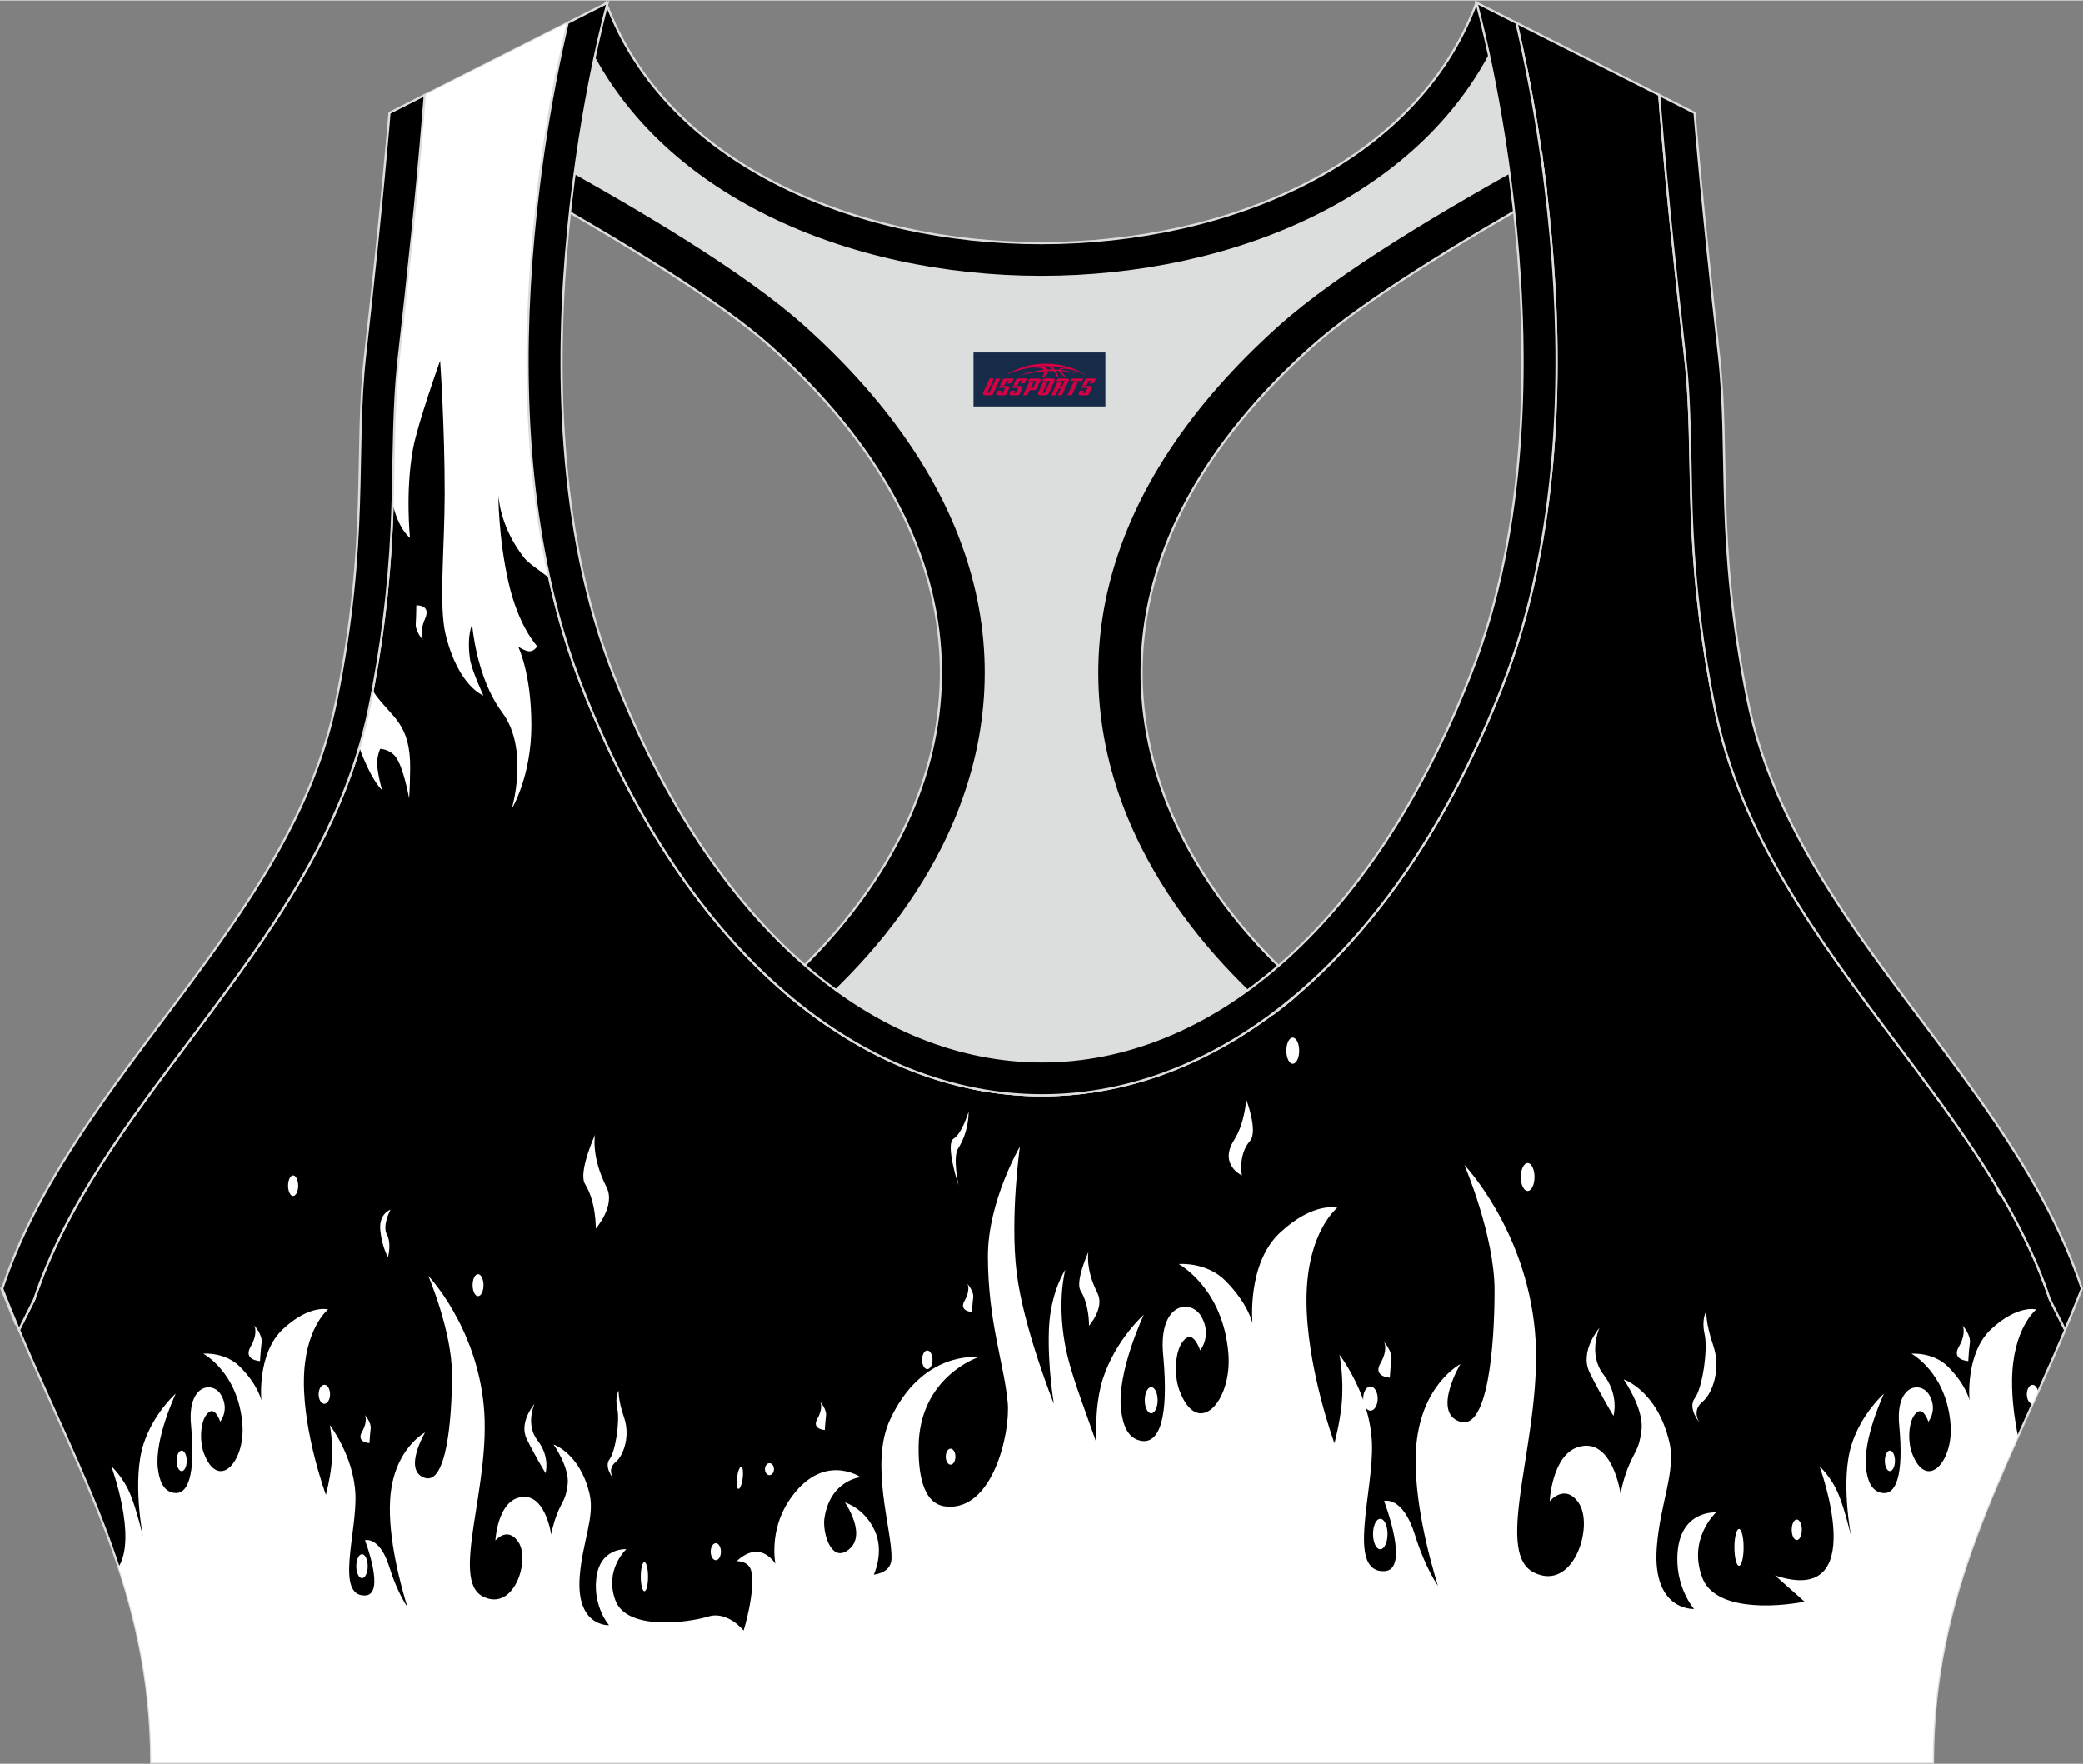 <?xml version="1.0" encoding="utf-8"?>
<!-- Generator: Adobe Illustrator 24.0.1, SVG Export Plug-In . SVG Version: 6.00 Build 0)  -->
<svg xmlns="http://www.w3.org/2000/svg" xmlns:xlink="http://www.w3.org/1999/xlink" version="1.1" id="图层_1" x="0px" y="0px" width="378.8px" height="320.8px" viewBox="0 0 378.95 320.77" enable-background="new 0 0 378.95 320.77" xml:space="preserve">
<rect x="0" y="0" width="378.95" height="320.77" fill="#808080" stroke="none"/>
<g>
	<path fill-rule="evenodd" clip-rule="evenodd" stroke="#DCDDDD" stroke-width="0.4" stroke-miterlimit="22.926" d="M275.88,4.09   l25.98,13.13l0.3,3.74c1.19,14.71,2.78,29.47,4.44,44.13c0.27,2.35,0.45,4.72,0.58,7.08c0.43,7.96,0.33,15.95,0.71,23.93   c0.52,11,1.86,21.69,4.05,32.49c4.72,23.22,18.82,42.1,32.73,60.65c9.62,12.83,19.79,26.21,26.01,41.09   c0.82,1.96,1.57,3.94,2.24,5.95l2.78,5.55c-11.28,26.72-24.06,47.88-24.06,78.74H189.83h-0.52H27.52   c0-30.86-12.78-52.02-24.06-78.74l2.78-5.55c5.76-17.31,17.41-32.6,28.24-47.04c10.28-13.7,20.75-27.66,27.41-43.56   c2.31-5.52,4.13-11.22,5.32-17.09c2.19-10.79,3.53-21.49,4.05-32.49c0.38-7.97,0.28-15.97,0.71-23.93   c0.13-2.37,0.31-4.73,0.58-7.08c1.66-14.66,3.25-29.42,4.44-44.13l0.3-3.74l25.98-13.13c-0.37,1.57-0.71,3.15-1.05,4.71   c-1.78,8.29-3.18,16.69-4.21,25.1c-2.93,23.86-3.13,49.43,2.32,72.94c1.4,6.05,3.2,12.02,5.46,17.81   c38.8,99.35,128.77,99.35,167.57,0c2.26-5.79,4.06-11.76,5.46-17.81c5.45-23.5,5.26-49.08,2.32-72.94   c-1.03-8.41-2.43-16.81-4.21-25.1C276.59,7.24,276.25,5.67,275.88,4.09z"/>
	<g>
		<path fill-rule="evenodd" clip-rule="evenodd" fill="#FFFFFF" d="M367.11,261.19c-0.63-3.15-1.1-6.65-1.08-9.99    c0.05-9.66,4.41-13.07,4.41-13.07s-3.33-0.96-8.2,3.56c-4.78,4.44-3.95,12.99-3.95,12.99s-0.54-2.75-3.87-6.11    c-2.72-2.75-6.69-2.4-6.69-2.4s6.41,3.44,7.12,12.91c0.51,6.75-4.38,12.21-7.02,5.18c-0.87-2.33-0.67-6.5,1.08-7.54    c1.09-0.65,1.9,1.82,1.9,1.82s1.75-2.13,0.15-4.87c-1.51-2.59-6.15-1.93-5.46,5.45c0.89,9.45-0.67,12.75-3.08,12.38    c-2.07-0.32-2.69-2.42-2.94-4.42c-0.67-5.33,3.25-13.64,3.25-13.64s-4.05,3.55-5.87,9.2c-2.11,6.56-0.1,16.78-0.1,16.78    s-1.12-4.81-2.26-7.58c-1.36-3.32-3.49-5.18-3.49-5.18s9.51,25.73-8.1,19.84l5.38,4.78c-5.93,1.12-16.36,1.57-18.61-4.38    c-2.69-7.09,2.51-11.86,2.51-11.86s-6.22-0.46-6.97,6.93c-0.66,6.53,2.97,10.63,2.97,10.63s-7.66,0.44-6.78-11.25    c0.6-8.01,3.53-13.79,2.28-19.11c-2.22-9.41-8.31-11.4-8.31-11.4s3.71,5.32,3.25,9.17s-1.25,3.78-2.51,7.01    c-0.94,2.42-1.3,4.62-1.3,4.62s-1.48-10.48-7.75-8.48c-4.74,1.51-5.15,9.86-5.15,9.86s2.79-3.39,5.29,0.31    c2.83,4.18-0.97,16.26-8.17,12.63c-7.7-3.87,1.95-25.58,0.19-44.06c-1.76-18.49-12.81-30.05-12.81-30.05s5.48,12.79,5.48,22.8    c0,10.01-1.21,25.58-6.31,23.88c-5.11-1.69,0.09-10.47,0.09-10.47s-7.43,3.85-8.08,15.71c-0.48,8.79,2.45,19.61,4,24.63    c-1.99-2.97-3.48-7-4.14-9.15c-2.25-7.32-5.66-6.29-5.66-6.29s4.88,12.66,0,12.77c-6.93,0.15-1.79-14.73-2.21-23.47    c-0.11-2.21-0.53-4.31-1.1-6.21c0.23,0.3,0.51,0.48,0.83,0.48c0.73,0,1.32-0.98,1.32-2.19s-0.59-2.2-1.32-2.2    c-0.73,0-1.32,0.98-1.32,2.2c0,0.08,0,0.16,0.01,0.23c-1.76-4.92-4.33-8.22-4.33-8.22s0.88,4.17,0.39,9.14    c-0.34,3.4-1.3,6.97-1.3,6.97s-5.14-13.95-5.08-26.22c0.07-12.28,5.6-16.6,5.6-16.6s-4.23-1.23-10.42,4.52    c-6.07,5.64-5.01,16.5-5.01,16.5s-0.68-3.48-4.92-7.76c-3.46-3.49-8.5-3.04-8.5-3.04s8.14,4.37,9.05,16.4    c0.65,8.58-5.57,15.52-8.92,6.58c-1.11-2.96-0.85-8.25,1.37-9.58c1.38-0.83,2.41,2.31,2.41,2.31s2.22-2.71,0.19-6.19    c-1.92-3.29-7.81-2.45-6.93,6.93c1.13,12.01-0.85,16.19-3.92,15.72c-2.63-0.4-3.42-3.08-3.73-5.61    c-0.85-6.78,4.13-17.33,4.13-17.33s-5.14,4.52-7.46,11.69c-1.11,3.46-1.32,7.71-1.19,11.51c-2.42-6.96-4.81-12.84-5.72-17.96    c-1.44-8.1,0.1-13.46,0.1-13.46s-2.76,4.11-3,10.94c-0.24,6.84,0.91,13.5,0.91,13.5s-5.59-13.94-6.79-24s0.6-22.81,0.6-22.81    s-5.82,9.98-5.82,19.91c0,12,3.01,19.81,3.61,26.71c0.48,5.55-2.76,19.86-11.36,18.83c-3.58-0.43-4.93-4.69-4.86-10.92    c0.15-12.68,10.86-16.22,10.86-16.22s-10.16-1.35-16.06,11.36c-3.76,8.1,0.41,20.12,0.27,25.24c-0.05,1.8-1.35,2.66-3.22,2.96    c0.46-1.06,1.74-4.6,0.15-8.05c-1.9-4.13-5.41-5.09-5.41-5.09s4.42,6.3,0.29,8.85c-2.94,1.82-4.37-3.55-4.02-5.94    c1.01-6.97,6.58-7.52,6.58-7.52s-7.04-4.82-13.08,4.37c-3.62,5.5-2.41,11.4-2.41,11.4s-1.24-2.06-3.29-2.18    c-2.05-0.12-3.73,1.7-3.73,1.7s2.22-0.09,2.63,1.82c0.8,3.7-1.39,10.8-1.39,10.8s-2.92-3.64-6.43-2.55    c-3.51,1.09-14.77,2.67-16.88-2.91c-2.12-5.58,1.97-9.34,1.97-9.34s-4.9-0.36-5.48,5.46c-0.52,5.14,2.34,8.37,2.34,8.37    s-6.03,0.34-5.34-8.85c0.48-6.31,2.78-10.85,1.79-15.04c-1.75-7.41-6.54-8.98-6.54-8.98s2.92,4.18,2.56,7.22    c-0.37,3.03-0.99,2.97-1.97,5.52c-0.74,1.9-1.02,3.64-1.02,3.64s-1.17-8.24-6.1-6.67c-3.73,1.19-4.06,7.76-4.06,7.76    s2.19-2.67,4.17,0.24c2.23,3.29-0.77,12.79-6.43,9.94c-6.06-3.05,1.54-20.13,0.15-34.69C86.62,241.1,77.92,232,77.92,232    s4.31,10.07,4.31,17.95s-0.95,20.13-4.97,18.8c-4.02-1.34,0.07-8.25,0.07-8.25s-5.85,3.03-6.36,12.37    c-0.38,6.92,1.93,15.44,3.15,19.38c-1.57-2.34-2.74-5.51-3.26-7.2c-1.77-5.76-4.46-4.95-4.46-4.95s3.84,9.97,0,10.05    c-5.46,0.11-1.41-11.6-1.74-18.48c-0.34-6.98-4.66-12.52-4.66-12.52s0.69,3.28,0.31,7.19c-0.26,2.68-1.02,5.49-1.02,5.49    s-4.05-10.98-4-20.64c0.05-9.66,4.41-13.07,4.41-13.07s-3.33-0.96-8.2,3.56c-4.78,4.44-3.95,12.99-3.95,12.99    s-0.54-2.75-3.87-6.11c-2.72-2.75-6.69-2.4-6.69-2.4s6.41,3.44,7.12,12.91c0.51,6.75-4.38,12.21-7.02,5.18    c-0.87-2.33-0.67-6.5,1.08-7.54c1.09-0.65,1.9,1.82,1.9,1.82s1.75-2.13,0.15-4.87c-1.51-2.59-6.15-1.93-5.46,5.45    c0.89,9.45-0.67,12.75-3.09,12.38c-2.07-0.32-2.69-2.42-2.94-4.42c-0.67-5.33,3.25-13.64,3.25-13.64s-4.05,3.55-5.87,9.2    c-2.11,6.56-0.1,16.78-0.1,16.78s-1.12-4.81-2.26-7.58c-1.36-3.32-3.49-5.18-3.49-5.18s4.75,12.86,1.31,18.32    c3.58,10.88,5.94,22.34,5.94,35.59H189.3h0.52h161.79C351.62,297.47,358.78,279.81,367.11,261.19L367.11,261.19z M363.16,215.67    c0.36,0.6,0.71,1.19,1.06,1.79c-0.04,0.01-0.09,0.02-0.14,0.02C363.58,217.48,363.17,216.67,363.16,215.67L363.16,215.67z     M370.76,253.07l-1,2.22l0,0c-0.57,0-1.04-0.77-1.04-1.73c0-0.95,0.47-1.73,1.04-1.73C370.24,251.83,370.64,252.35,370.76,253.07    L370.76,253.07z M33.98,265.66c0,1.03-0.41,1.87-0.92,1.87s-0.92-0.84-0.92-1.87s0.41-1.87,0.92-1.87    C33.57,263.78,33.98,264.62,33.98,265.66L33.98,265.66z M54.25,215.61c0,1.03-0.41,1.87-0.92,1.87s-0.92-0.84-0.92-1.87    s0.41-1.87,0.92-1.87C53.83,213.74,54.25,214.58,54.25,215.61L54.25,215.61z M150.05,260.05c0,0-2.47-0.1-1.35-2.06    s0.52-3.04,0.52-3.04s1.2,1.34,1.05,2.48C150.13,258.56,150.05,260.05,150.05,260.05L150.05,260.05z M176.83,238.58    c0,0-2.47-0.1-1.35-2.06c1.12-1.96,0.52-3.04,0.52-3.04s1.2,1.34,1.05,2.47C176.9,237.08,176.83,238.58,176.83,238.58    L176.83,238.58z M67.22,262.43c0,0-2.47-0.1-1.35-2.06s0.52-3.04,0.52-3.04s1.2,1.34,1.05,2.47    C67.3,260.94,67.22,262.43,67.22,262.43L67.22,262.43z M47.31,247.51c0,0-3.14-0.13-1.71-2.62c1.43-2.49,0.67-3.86,0.67-3.86    s1.52,1.7,1.33,3.14C47.41,245.61,47.31,247.51,47.31,247.51L47.31,247.51z M344.73,265.66c0,1.03-0.41,1.87-0.92,1.87    s-0.92-0.84-0.92-1.87s0.41-1.87,0.92-1.87C344.32,263.78,344.73,264.62,344.73,265.66L344.73,265.66z M327.79,278.2    c0,1.03-0.41,1.87-0.92,1.87s-0.92-0.84-0.92-1.87s0.41-1.87,0.92-1.87C327.38,276.33,327.79,277.17,327.79,278.2L327.79,278.2z     M210.61,254.63c0,1.31-0.52,2.38-1.17,2.38s-1.17-1.06-1.17-2.38c0-1.31,0.52-2.38,1.17-2.38    C210.09,252.25,210.61,253.32,210.61,254.63L210.61,254.63z M236.36,191.05c0,1.31-0.52,2.38-1.17,2.38s-1.17-1.06-1.17-2.38    c0-1.31,0.52-2.38,1.17-2.38C235.83,188.68,236.36,189.74,236.36,191.05L236.36,191.05z M358.07,247.51c0,0-3.14-0.13-1.71-2.62    c1.43-2.49,0.67-3.86,0.67-3.86s1.52,1.7,1.33,3.14C358.16,245.61,358.07,247.51,358.07,247.51L358.07,247.51z M252.85,250.53    c0,0-3.14-0.13-1.71-2.62c1.43-2.49,0.67-3.86,0.67-3.86s1.52,1.7,1.33,3.14C252.94,248.64,252.85,250.53,252.85,250.53    L252.85,250.53z M198.12,241.09c0,0,0.09-3.76-1.53-6.38c-1.04-1.68,1.42-7.06,1.42-7.06s-0.61,3.04,1.64,7.48    C201.02,237.82,198.12,241.09,198.12,241.09L198.12,241.09z M70.58,228.61c0,0-1.08-1.82-1.39-4.88s1.86-3.76,1.86-3.76    s-1.55,2.82-0.66,4.52C71.29,226.18,70.58,228.61,70.58,228.61L70.58,228.61z M99.25,267.9c0,0-1.95-3.18-3.43-6.23    c-1.48-3.05,1.42-6.37,1.42-6.37s-1.73,3.73,0.58,6.69C100.12,264.94,99.25,267.9,99.25,267.9L99.25,267.9z M111.53,268.81    c0,0-1.7-2.05-0.63-3.46s1.89-6.91,1.4-9.14c-0.49-2.23,0.25-3.32,0.25-3.32s-0.14,1.64,0.99,4.91c1.12,3.27-0.03,6.82-1.56,8.1    C110.43,267.17,111.53,268.81,111.53,268.81L111.53,268.81z M64.82,284.82c0-1.2,0.47-2.18,1.04-2.18s1.04,0.98,1.04,2.18    c0,1.2-0.47,2.18-1.04,2.18S64.82,286.02,64.82,284.82L64.82,284.82z M57.97,253.55c0-0.95,0.47-1.73,1.04-1.73    c0.58,0,1.04,0.77,1.04,1.73c0,0.96-0.47,1.73-1.04,1.73C58.43,255.28,57.97,254.51,57.97,253.55L57.97,253.55z M85.98,233.7    c0-1.11,0.44-2,0.99-2c0.54,0,0.99,0.89,0.99,2c0,1.1-0.44,2-0.99,2C86.42,235.7,85.98,234.8,85.98,233.7L85.98,233.7z     M116.57,286.73c0-1.46,0.29-2.64,0.66-2.64c0.36,0,0.66,1.18,0.66,2.64c0,1.46-0.29,2.64-0.66,2.64    C116.87,289.37,116.57,288.19,116.57,286.73L116.57,286.73z M129.29,282.18c0-0.85,0.42-1.54,0.93-1.54s0.93,0.69,0.93,1.54    c0,0.86-0.42,1.55-0.93,1.55S129.29,283.03,129.29,282.18L129.29,282.18z M139.16,267.17c0-0.6,0.37-1.09,0.82-1.09    c0.45,0,0.82,0.49,0.82,1.09s-0.37,1.09-0.82,1.09C139.52,268.26,139.16,267.77,139.16,267.17L139.16,267.17z M167.74,247.28    c0-0.94,0.43-1.7,0.95-1.7s0.95,0.76,0.95,1.7s-0.43,1.7-0.95,1.7C168.16,248.98,167.74,248.22,167.74,247.28L167.74,247.28z     M134.09,268.55c0.17-1.11,0.52-1.91,0.8-1.8c0.27,0.11,0.36,1.1,0.2,2.21c-0.17,1.11-0.52,1.91-0.8,1.79    C134.01,270.65,133.93,269.66,134.09,268.55L134.09,268.55z M172.08,264.55c0.12-0.78,0.59-1.26,1.06-1.06s0.76,0.98,0.64,1.76    s-0.59,1.26-1.06,1.06C172.25,266.12,171.96,265.33,172.08,264.55L172.08,264.55z M174.36,215.53c0,0-2.45-7.52-0.89-8.47    s2.74-4.93,2.74-4.93s0.11,3.59-1.91,6.71C173.28,210.41,174.36,215.53,174.36,215.53L174.36,215.53z M108.38,223.42    c0,0,0.12-4.78-1.94-8.1c-1.32-2.13,1.81-8.97,1.81-8.97s-0.78,3.86,2.08,9.51C112.06,219.26,108.38,223.42,108.38,223.42    L108.38,223.42z M225.94,213.75c0,0-4.26-1.97-1.43-6.43c1.99-3.13,2.21-7.4,2.21-7.4s2.22,5.81,0.68,7.56    C225.19,210.02,225.94,213.75,225.94,213.75L225.94,213.75z M293.53,257.48c0,0-2.47-4.04-4.35-7.92    c-1.88-3.87,1.81-8.09,1.81-8.09s-2.19,4.74,0.73,8.49C294.64,253.73,293.53,257.48,293.53,257.48L293.53,257.48z M309.13,258.64    c0,0-2.16-2.6-0.8-4.39c1.36-1.79,2.4-8.78,1.78-11.61c-0.63-2.83,0.31-4.22,0.31-4.22s-0.18,2.08,1.25,6.24    s-0.03,8.67-1.98,10.28C307.73,256.55,309.13,258.64,309.13,258.64L309.13,258.64z M249.79,278.97c0-1.53,0.59-2.77,1.32-2.77    c0.73,0,1.32,1.24,1.32,2.77s-0.59,2.77-1.32,2.77C250.38,281.75,249.79,280.51,249.79,278.97L249.79,278.97z M276.67,214.03    c0-1.4,0.56-2.54,1.25-2.54s1.25,1.14,1.25,2.54s-0.56,2.54-1.25,2.54S276.67,215.44,276.67,214.03L276.67,214.03z M315.53,281.4    c0-1.85,0.37-3.35,0.83-3.35s0.84,1.5,0.84,3.35s-0.37,3.35-0.84,3.35C315.91,284.75,315.53,283.25,315.53,281.4z"/>
		<path fill-rule="evenodd" clip-rule="evenodd" fill="#FFFFFF" d="M71.43,91.48c1.03,4.74,3.16,6.29,3.16,6.29    s-0.88-8.45,0.55-16.2c0.85-4.62,4.93-16.03,4.93-16.03s0.85,11.92,0.83,24.36c-0.02,10.02-1.12,20.3,0.2,25.58    c2.35,9.39,6.84,10.96,6.84,10.96s-2.18-4.68-2.45-6.71c-0.59-4.35,0.41-6.17,0.41-6.17s0.7,9.59,5.44,15.93    c5.02,6.72,1.76,17.58,1.76,17.58s3.58-5.86,3.57-15.24c-0.01-9.54-2.41-14.29-2.41-14.29s0.7,0.51,1.57,0.79    c1.24,0.39,1.9-0.85,1.9-0.85s-3.42-3.54-5.26-11.78c-1.85-8.3-1.8-15.83-1.8-15.83s0.1,5.75,4.74,11.59    c0.74,0.93,2.97,2.39,4.51,3.61c-5.04-23.01-4.78-47.9-1.92-71.16c1.03-8.41,2.43-16.81,4.21-25.1c0.34-1.56,0.68-3.14,1.05-4.71    L77.28,17.22l-0.3,3.74c-1.19,14.71-2.78,29.47-4.44,44.13c-0.27,2.35-0.45,4.72-0.58,7.08C71.62,78.6,71.62,85.04,71.43,91.48    L71.43,91.48z M65.38,135.88c0.71-2.4,1.32-4.84,1.82-7.3c0.21-1.05,0.42-2.1,0.62-3.15c0.14,0.32,0.31,0.61,0.5,0.88    c2.99,4.14,6.38,5.26,6.3,13.37c-0.04,3.69-0.19,5.48-0.19,5.48s-0.99-5.66-2.46-7.57c-1.08-1.4-2.79-1.44-2.79-1.44    s-0.63,1.2-0.55,2.95c0.08,1.75,0.88,4.55,0.88,4.55s-1.49-1.23-3.41-5.86C65.83,137.16,65.59,136.52,65.38,135.88L65.38,135.88z     M75.74,110.05c0,0,2.73-0.19,1.6,2.41c-1.13,2.6-0.41,3.87-0.41,3.87s-1.4-1.52-1.29-2.96    C75.73,111.93,75.74,110.05,75.74,110.05z"/>
	</g>
	
		<path fill-rule="evenodd" clip-rule="evenodd" fill="#DCDDDD" stroke="#DCDDDD" stroke-width="0.4" stroke-miterlimit="22.926" d="   M272.82,6.29l4.81,5.93c1.38,6.84,2.5,13.75,3.37,20.66c-23.16,11.23-48.23,28.16-60.89,46.31C187.73,125.59,209.87,155,234.42,180   l-35.08,18.39c-7.43,1.17-14.92,1.01-22.33-0.49l-26.37-11.4c-2.34-1.59-4.64-3.34-6.91-5.24c24.08-18.14,42.84-49.69,20.18-96.74   c-7.93-16.46-34.11-33.18-50.68-43.36c-3.5-2.15-9.7-3.69-15.48-5.29c0.08-0.66,0.15-1.31,0.23-1.97c0.87-7.08,2-14.15,3.39-21.16   l4.64-6.46C132.4,64.97,246.46,64.97,272.82,6.29z"/>
	<path fill-rule="evenodd" clip-rule="evenodd" stroke="#DCDDDD" stroke-width="0.4" stroke-miterlimit="22.926" d="M2.87,240.76   l-2.6-6.42c2.5-0.56,4.91-1.1,7.24-1.61c-0.45,1.18-0.88,2.36-1.28,3.55l-2.1,4.19L2.87,240.76L2.87,240.76z M141.93,179.69   c30.74-27.32,41.6-66.24,11.11-103.39c-3.65-4.45-7.9-8.88-12.77-13.25c-9.24-8.3-27.12-19.14-42.42-27.81   c0.05-0.45,0.11-0.89,0.16-1.34c0.23-1.9,0.49-3.8,0.76-5.69c17.71,9.72,36.87,21.12,47.76,30.89   c15.63,14.03,27.05,30.34,31.16,48.5c3.58,15.81,1.29,31.74-6.29,46.7c-5.55,10.96-13.75,21.06-23.88,29.93   C145.62,182.82,143.76,181.31,141.93,179.69z"/>
	<path fill-rule="evenodd" clip-rule="evenodd" stroke="#DCDDDD" stroke-width="0.4" stroke-miterlimit="22.926" d="M375.99,240.76   l2.6-6.42c-2.39-0.54-4.7-1.05-6.93-1.54l0.01,0.03l0.01,0.03l0.02,0.05v0.01l0.02,0.04l0.02,0.05v0.01l0.02,0.05l0.01,0.03   l0.01,0.02l0.04,0.11l0.02,0.05l0,0l0.02,0.05l0.02,0.04v0.01l0.02,0.05l0.01,0.03l0.01,0.03l0.02,0.05v0.01l0.02,0.04l0.02,0.05   l0,0l0.02,0.05l0.01,0.03l0.01,0.02l0.03,0.07l0.01,0.04l0.02,0.05l0,0l0.02,0.05l0.02,0.04V234l0.02,0.05l0.01,0.03l0.01,0.03   l0.02,0.05v0.01l0.02,0.04l0.02,0.05l0,0l0.02,0.05l0.01,0.04l0.01,0.02l0.02,0.05l0.01,0.02l0.01,0.03l0.02,0.05l0,0l0.02,0.05   l0.02,0.04v0.01l0.02,0.05l0.01,0.03l0.01,0.03l0.02,0.05v0.01l0.01,0.04l0.02,0.05l0,0l0.02,0.05l0.01,0.04l0.01,0.02l0.02,0.05   l0.01,0.02l0.01,0.03l0.02,0.05v0.01l0.02,0.05l0.02,0.05v0.01l0.02,0.05l0.01,0.03l0.01,0.02l0.02,0.05l0.01,0.01l0.01,0.04   l0.02,0.05l0,0l0.02,0.05l0.01,0.04l0.01,0.02l0.02,0.05l0.01,0.02l0.01,0.03l0.02,0.05v0.01l0.02,0.05l0.02,0.05v0.01l0.02,0.05   l0.01,0.03l0.01,0.02l0.02,0.06l0.01,0.02l0.01,0.04l0.02,0.06l2.14,4.27L375.99,240.76L375.99,240.76z M237.07,179.82   c-30.84-27.32-41.79-66.31-11.25-103.51c3.65-4.45,7.9-8.88,12.77-13.25c9.3-8.35,27.32-19.27,42.69-27.96v-0.02v-0.02v-0.02v-0.01   v-0.01V35v-0.02v-0.02v-0.02v-0.02V34.9v-0.02v-0.02v-0.02l-0.01-0.06v-0.02v-0.02v-0.02l-0.08-0.67v-0.02v-0.02v-0.04v-0.02v-0.02   v-0.02v-0.02v-0.02l-0.01-0.09l-0.01-0.09l-0.02-0.18v-0.03l-0.01-0.06l-0.01-0.09l-0.01-0.09l-0.01-0.09l-0.01-0.06v-0.03   l-0.01-0.09l-0.08-0.07L281,32.81l-0.01-0.09l0,0l-0.01-0.09l-0.01-0.09l-0.01-0.09l-0.01-0.09v-0.03l-0.02-0.07l-0.01-0.09   l-0.01-0.09l-0.01-0.09l-0.01-0.06v-0.04l-0.01-0.09l-0.01-0.09l-0.01-0.09l-0.01-0.09v-0.01l-0.01-0.09l-0.01-0.09l-0.01-0.09   l-0.01-0.09v-0.02l-0.01-0.07l-0.01-0.09l-0.01-0.09l-0.01-0.09l-0.01-0.05l-0.01-0.04l-0.01-0.09l-0.01-0.09l-0.01-0.09   l-0.01-0.08v-0.01l-0.01-0.09l-0.01-0.09l-0.01-0.09l-0.01-0.09v-0.02l-0.01-0.07l-0.01-0.09l-0.01-0.09l-0.01-0.09l-0.01-0.05   l-0.01-0.04l-0.01-0.09l-0.01-0.09l-0.01-0.09l-0.01-0.08v-0.01l-0.01-0.09L280.55,29l-0.01-0.09l-0.01-0.09V28.8l-0.01-0.07   l-0.01-0.09l-0.01-0.09l-0.01-0.09l-0.01-0.05l-0.01-0.04l-0.01-0.09l-0.01-0.09l-0.01-0.09c-17.79,9.75-37.07,21.21-48.02,31.04   c-15.63,14.03-27.05,30.34-31.16,48.5c-3.58,15.81-1.29,31.74,6.29,46.7c5.57,11,13.82,21.14,24.01,30.05   c0.44-0.33,0.88-0.66,1.32-1c0.5-0.39,0.99-0.78,1.49-1.18c0.39-0.31,0.77-0.63,1.16-0.95   C235.99,180.75,236.53,180.29,237.07,179.82z"/>
	<path fill-rule="evenodd" clip-rule="evenodd" stroke="#DCDDDD" stroke-width="0.4" stroke-miterlimit="22.926" d="M268.61,0.42   l4.21,5.87c-26.37,58.69-140.42,58.69-166.79,0l4.21-5.87C131.84,58.75,247.02,58.74,268.61,0.42z"/>
	<path fill-rule="evenodd" clip-rule="evenodd" stroke="#DCDDDD" stroke-width="0.4" stroke-miterlimit="22.926" d="M267.64,122.42   c20.46-52.38,0.97-122,0.97-122l7.27,3.67c0.37,1.57,0.71,3.15,1.05,4.71c1.78,8.29,3.18,16.69,4.21,25.1   c2.93,23.86,3.13,49.43-2.32,72.94c-1.4,6.05-3.2,12.02-5.46,17.81c-38.8,99.35-128.77,99.35-167.57,0   c-2.26-5.79-4.06-11.76-5.46-17.81c-5.45-23.5-5.26-49.08-2.32-72.94c1.03-8.41,2.43-16.81,4.21-25.1   c0.34-1.56,0.68-3.14,1.05-4.71l7.27-3.67c0,0-19.48,69.62,0.97,122C148.26,216.53,230.88,216.53,267.64,122.42L267.64,122.42z    M301.86,17.22l6.42,3.25c0,0,1.34,16.7,4.42,43.93c2.01,17.83-0.7,33.62,5.25,62.96c8.26,40.69,47.89,68.25,60.78,106.98   c-1,2.55-2.02,5.04-3.05,7.49l-2.78-5.55c-0.67-2.01-1.42-4-2.24-5.95c-6.22-14.88-16.38-28.26-26.01-41.09   c-13.91-18.55-28.02-37.43-32.73-60.65c-2.19-10.79-3.53-21.49-4.05-32.49c-0.38-7.97-0.28-15.97-0.71-23.93   c-0.13-2.37-0.31-4.73-0.58-7.08c-1.66-14.66-3.25-29.42-4.44-44.13L301.86,17.22L301.86,17.22z M3.46,241.83   c-1.03-2.45-2.05-4.94-3.05-7.49c12.89-38.73,52.52-66.29,60.78-106.98c5.96-29.34,3.24-45.13,5.25-62.96   c3.08-27.23,4.42-43.93,4.42-43.93l6.42-3.25l-0.3,3.74c-1.19,14.71-2.78,29.47-4.44,44.13c-0.27,2.35-0.45,4.72-0.58,7.08   c-0.43,7.96-0.33,15.95-0.71,23.93c-0.52,11-1.86,21.69-4.05,32.49c-1.19,5.87-3.01,11.57-5.32,17.09   c-6.66,15.9-17.13,29.86-27.41,43.56c-10.83,14.44-22.48,29.73-28.24,47.04L3.46,241.83z"/>
	
</g>
<g id="tag_logo">
	<rect y="64.05" fill="#162B48" width="24" height="9.818" x="177.1"/>
	<g>
		<path fill="#D30044" d="M193.06,67.24l0.005-0.011c0.131-0.311,1.085-0.262,2.351,0.071c0.715,0.24,1.44,0.54,2.193,0.9    c-0.218-0.147-0.447-0.289-0.682-0.42l0.011,0.005l-0.011-0.005c-1.478-0.845-3.218-1.418-5.1-1.62    c-1.282-0.115-1.658-0.082-2.411-0.055c-2.449,0.142-4.68,0.905-6.458,2.095c1.26-0.638,2.722-1.075,4.195-1.336    c1.467-0.18,2.476-0.033,2.771,0.344c-1.691,0.175-3.469,0.633-4.555,1.075c1.156-0.338,2.967-0.665,4.647-0.813    c0.016,0.251-0.115,0.567-0.415,0.96h0.475c0.376-0.382,0.584-0.725,0.595-1.004c0.333-0.022,0.66-0.033,0.971-0.033    C191.89,67.68,192.1,68.03,192.3,68.42h0.262c-0.125-0.344-0.295-0.687-0.518-1.036c0.207,0,0.393,0.005,0.567,0.011    c0.104,0.267,0.496,0.66,1.058,1.025h0.245c-0.442-0.365-0.753-0.753-0.835-1.004c1.047,0.065,1.696,0.224,2.885,0.513    C194.88,67.5,194.14,67.33,193.06,67.24z M190.62,67.15c-0.164-0.295-0.655-0.485-1.402-0.551    c0.464-0.033,0.922-0.055,1.364-0.055c0.311,0.147,0.589,0.344,0.84,0.589C191.16,67.13,190.89,67.14,190.62,67.15z M192.6,67.2c-0.224-0.016-0.458-0.027-0.715-0.044c-0.147-0.202-0.311-0.398-0.502-0.6c0.082,0,0.164,0.005,0.24,0.011    c0.72,0.033,1.429,0.125,2.138,0.273C193.09,66.8,192.71,66.96,192.6,67.2z"/>
		<path fill="#D30044" d="M180.02,68.78L178.85,71.33C178.67,71.7,178.94,71.84,179.42,71.84l0.873,0.005    c0.115,0,0.251-0.049,0.327-0.175l1.342-2.891H181.18L179.96,71.41H179.79c-0.147,0-0.185-0.033-0.147-0.125l1.156-2.504H180.02L180.02,68.78z M181.88,70.13h1.271c0.36,0,0.584,0.125,0.442,0.425L183.12,71.59C183.02,71.81,182.75,71.84,182.52,71.84H181.6c-0.267,0-0.442-0.136-0.349-0.333l0.235-0.513h0.742L182.05,71.37C182.03,71.42,182.07,71.43,182.13,71.43h0.18    c0.082,0,0.125-0.016,0.147-0.071l0.376-0.813c0.011-0.022,0.011-0.044-0.055-0.044H181.71L181.88,70.13L181.88,70.13z M182.7,70.06h-0.78l0.475-1.025c0.098-0.218,0.338-0.256,0.578-0.256H184.42L184.03,69.62L183.25,69.74l0.262-0.562H183.22c-0.082,0-0.12,0.016-0.147,0.071L182.7,70.06L182.7,70.06z M184.29,70.13L184.12,70.5h1.069c0.06,0,0.06,0.016,0.049,0.044    L184.86,71.36C184.84,71.41,184.8,71.43,184.72,71.43H184.54c-0.055,0-0.104-0.011-0.082-0.06l0.175-0.376H183.89L183.66,71.51C183.56,71.7,183.74,71.84,184.01,71.84h0.916c0.24,0,0.502-0.033,0.605-0.251l0.475-1.031c0.142-0.3-0.082-0.425-0.442-0.425H184.29L184.29,70.13z M185.1,70.06l0.371-0.818c0.022-0.055,0.06-0.071,0.147-0.071h0.295L185.65,69.73l0.791-0.115l0.387-0.845H185.38c-0.24,0-0.48,0.038-0.578,0.256L184.33,70.06L185.1,70.06L185.1,70.06z M187.5,70.52h0.278c0.087,0,0.153-0.022,0.202-0.115    l0.496-1.075c0.033-0.076-0.011-0.12-0.125-0.12H186.95l0.431-0.431h1.522c0.355,0,0.485,0.153,0.393,0.355l-0.676,1.445    c-0.06,0.125-0.175,0.333-0.644,0.327l-0.649-0.005L186.89,71.84H186.11l1.178-2.558h0.785L187.5,70.52L187.5,70.52z     M190.09,71.33c-0.022,0.049-0.06,0.076-0.142,0.076h-0.191c-0.082,0-0.109-0.027-0.082-0.076l0.944-2.051h-0.785l-0.987,2.138    c-0.125,0.273,0.115,0.415,0.453,0.415h0.72c0.327,0,0.649-0.071,0.769-0.322l1.085-2.384c0.093-0.202-0.06-0.355-0.415-0.355    h-1.533l-0.431,0.431h1.38c0.115,0,0.164,0.033,0.131,0.104L190.09,71.33L190.09,71.33z M192.81,70.2h0.278    c0.087,0,0.158-0.022,0.202-0.115l0.344-0.753c0.033-0.076-0.011-0.12-0.125-0.12h-1.402l0.425-0.431h1.527    c0.355,0,0.485,0.153,0.393,0.355l-0.529,1.124c-0.044,0.093-0.147,0.18-0.393,0.18c0.224,0.011,0.256,0.158,0.175,0.327    l-0.496,1.075h-0.785l0.54-1.167c0.022-0.055-0.005-0.087-0.104-0.087h-0.235L192.04,71.84h-0.785l1.178-2.558h0.785L192.81,70.2L192.81,70.2z M195.38,69.29L194.2,71.84h0.785l1.184-2.558H195.38L195.38,69.29z M196.89,69.22l0.202-0.431h-2.1l-0.295,0.431    H196.89L196.89,69.22z M196.87,70.13h1.271c0.36,0,0.584,0.125,0.442,0.425l-0.475,1.031c-0.104,0.218-0.371,0.251-0.605,0.251    h-0.916c-0.267,0-0.442-0.136-0.349-0.333l0.235-0.513h0.742L197.04,71.37c-0.022,0.049,0.022,0.06,0.082,0.06h0.18    c0.082,0,0.125-0.016,0.147-0.071l0.376-0.813c0.011-0.022,0.011-0.044-0.049-0.044h-1.069L196.87,70.13L196.87,70.13z     M197.68,70.06H196.9l0.475-1.025c0.098-0.218,0.338-0.256,0.578-0.256h1.451l-0.387,0.845l-0.791,0.115l0.262-0.562h-0.295    c-0.082,0-0.12,0.016-0.147,0.071L197.68,70.06z"/>
	</g>
</g>
</svg>